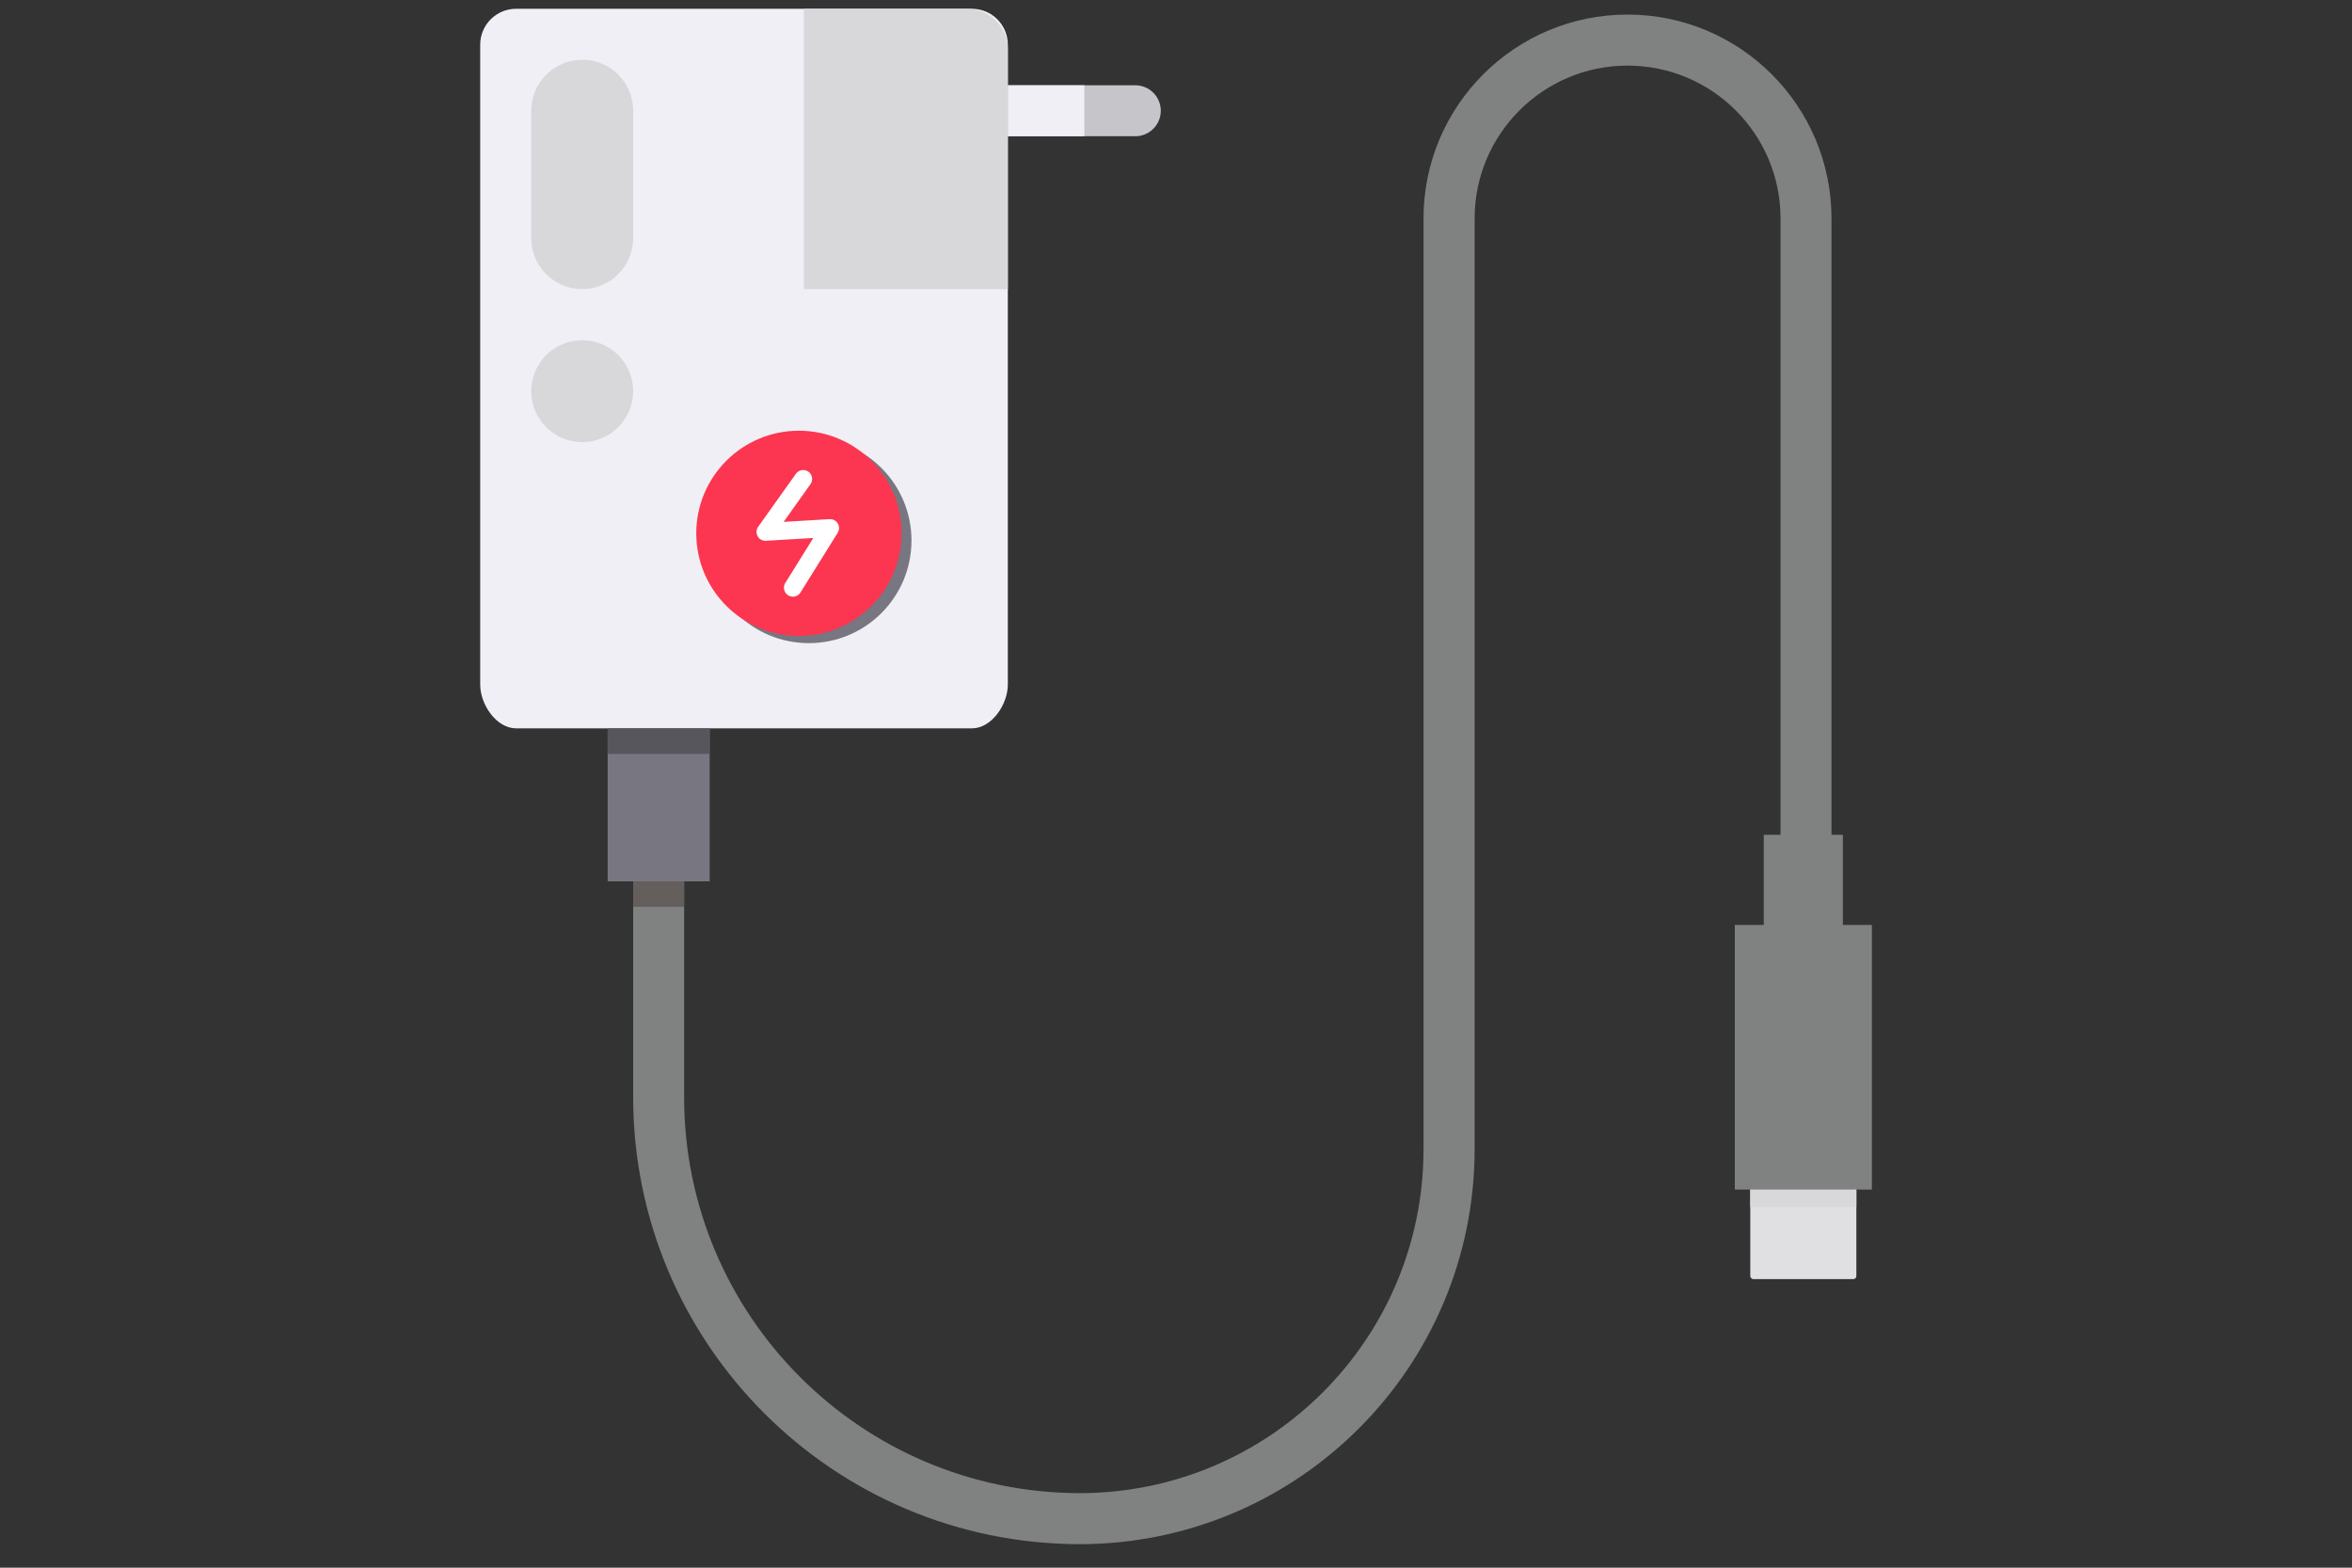 <?xml version="1.0" encoding="UTF-8"?>
<svg id="Artwork" xmlns="http://www.w3.org/2000/svg" width="300" height="200" viewBox="0 0 300 200">
  <rect x="0" y="0" width="300" height="200" fill="#333333" stroke="none"/>
  <defs>
    <style>
      .cls-1 {
        fill: #787680;
      }

      .cls-2 {
        fill: #fc3650;
      }

      .cls-3 {
        fill: #57565c;
      }

      .cls-4 {
        fill: #fff;
      }

      .cls-5 {
        fill: none;
      }

      .cls-6 {
        fill: #808282;
      }

      .cls-7 {
        fill: #e0e0e2;
      }

      .cls-8 {
        fill: #d8d7da;
      }

      .cls-9 {
        fill: #645e5c;
      }

      .cls-10 {
        fill: #c6c5ca;
      }

      .cls-11 {
        fill: #f0eff5;
      }
    </style>
  </defs>
  <g>
    <g>
      <rect class="cls-7" x="223.25" y="147.08" width="13.53" height="16.1" rx=".38" ry=".38"/>
      <path class="cls-8" d="M223.25,151.75h13.53v2.24h-13.53v-2.24Z"/>
      <rect class="cls-6" x="221.28" y="118" width="17.48" height="33.76"/>
    </g>
    <rect class="cls-6" x="224.97" y="106.5" width="10.09" height="19.5"/>
    <path class="cls-6" d="M137.75,197c-31.46-.03-56.95-25.53-56.99-56.99v-27.57h6.5v27.57c.03,27.87,22.61,50.45,50.48,50.48,24.2-.03,43.81-19.64,43.83-43.83V27.88c0-14.37,11.65-26.02,26.02-26.02s26.02,11.65,26.02,26.02v97.57h-6.5V27.88c0-10.78-8.74-19.51-19.51-19.51s-19.51,8.74-19.51,19.51v118.78c-.04,27.79-22.55,50.3-50.34,50.34Z"/>
    <path class="cls-11" d="M65.83,1.12h58.14c2.53,0,4.58,2.05,4.58,4.58v81.64c0,2.53-2.05,5.58-4.58,5.58h-58.14c-2.53,0-4.58-3.05-4.58-5.58V5.7c0-2.53,2.05-4.58,4.58-4.58Z"/>
    <path class="cls-1" d="M77.51,92.93h13.01v19.51h-13.01v-19.51Z"/>
    <path class="cls-8" d="M102.53,1.12h20.85c2.86,0,5.17,2.32,5.17,5.17v30.6h-26.02V1.12Z"/>
    <path class="cls-10" d="M128.55,10.88h16.26c1.8,0,3.25,1.46,3.25,3.25h0c0,1.8-1.46,3.25-3.25,3.25h-16.26v-6.5Z"/>
    <path class="cls-3" d="M77.51,92.93h13.01v3.25h-13.01v-3.25Z"/>
    <path class="cls-9" d="M80.76,112.44h6.5v3.25h-6.5v-3.25Z"/>
    <path class="cls-8" d="M74.26,7.62c3.59,0,6.5,2.91,6.5,6.5v16.26c0,3.59-2.91,6.5-6.5,6.5s-6.5-2.91-6.5-6.5V14.13c0-3.59,2.91-6.5,6.5-6.5Z"/>
    <path class="cls-8" d="M74.26,43.4c3.59,0,6.5,2.91,6.5,6.5s-2.91,6.5-6.5,6.5-6.5-2.91-6.5-6.5,2.91-6.5,6.5-6.5Z"/>
    <rect class="cls-11" x="128.55" y="10.88" width="9.76" height="6.5"/>
    <g>
      <circle class="cls-1" cx="103.17" cy="68.96" r="13.09"/>
      <circle class="cls-2" cx="101.9" cy="68.04" r="13.09"/>
      <path class="cls-4" d="M101.13,76.12c-.21,0-.41-.06-.6-.17-.53-.33-.7-1.04-.37-1.57l3.58-5.75-6.04.36c-.44.03-.85-.2-1.06-.58-.21-.38-.19-.86.07-1.21l4.81-6.76c.36-.51,1.08-.63,1.59-.27.51.36.63,1.08.27,1.59l-3.43,4.82,5.86-.35c.43-.02.83.19,1.05.55.22.37.21.82-.01,1.19l-4.75,7.62c-.22.35-.59.54-.97.54Z"/>
    </g>
  </g>
  <rect class="cls-5" width="300" height="200"/>
</svg>